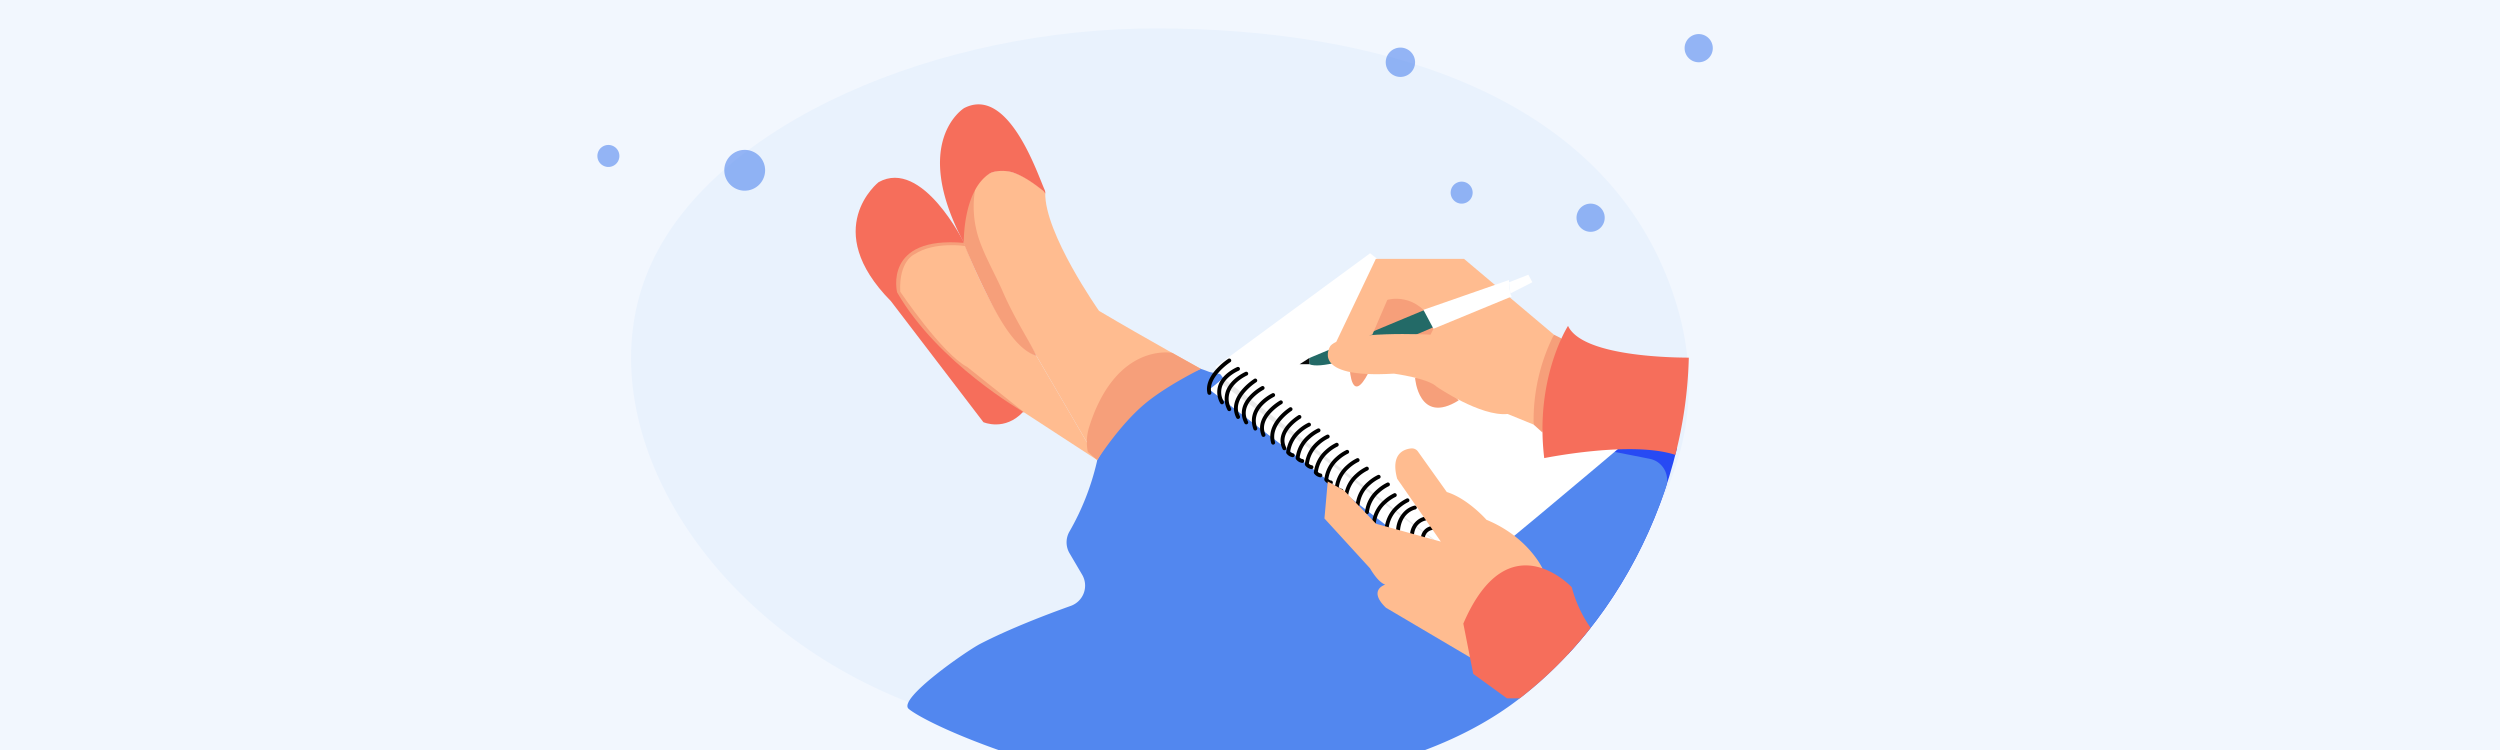 <svg xmlns="http://www.w3.org/2000/svg" xmlns:xlink="http://www.w3.org/1999/xlink" width="1000" height="300" viewBox="0 0 1000 300">
  <rect x="0" y="0" width="1000" height="300" fill="#333333" stroke="none"/>
  <defs>
    <clipPath id="clip-Lilli">
      <rect width="1000" height="300"/>
    </clipPath>
  </defs>
  <g id="Lilli" clip-path="url(#clip-Lilli)">
    <rect width="1000" height="300" fill="#fff"/>
    <path id="Path_1" data-name="Path 1" d="M1000,20H0V320H1000Z" transform="translate(0 -20)" fill="#e9f2fd" opacity="0.568"/>
    <path id="Path_59" data-name="Path 59" d="M241.842,43.039c88.073.216,171.115,25.71,201.688,95.052s-7.926,130.32-77.211,166.877c-69.579,36.559-174.386,35.269-245.139-1.934S13.438,192.5,39.272,136.8C65.106,80.886,153.767,42.823,241.842,43.039Z" transform="translate(221.395 -31.675)" fill="#e9f2fd"/>
    <path id="Path_60" data-name="Path 60" d="M321.6,287.779s25.146,36.679,32.783,46.941c21.263-22.879,36.4-52.131,43.608-82.552l-28.431-6.115Z" transform="translate(272.814 -73.001)" fill="#274af4"/>
    <path id="Path_61" data-name="Path 61" d="M130.891,376c33.686,12.5,131.161,18.2,188.845-23.179,29.1-20.964,50.771-52.8,62.217-87.407a8.622,8.622,0,0,0-6.507-11.176L200.162,219.687a8.6,8.6,0,0,1-1.539-.456c-5.392-2.164-40.939-14.51-44.136,34.873a8.561,8.561,0,0,1-.189,1.327,102.153,102.153,0,0,1-10.917,27.819,8.612,8.612,0,0,0-.018,8.749l5.043,8.586a8.612,8.612,0,0,1-4.526,12.472c-9.577,3.421-24.366,9.062-36.23,15.184-5.432,2.8-33.271,22.067-28.613,26.027C82.421,357.146,98.885,366.1,130.891,376Z" transform="translate(284.45 -70.709)" fill="#5287ef"/>
    <path id="Path_62" data-name="Path 62" d="M190.064,211.789S168.02,199.643,149.378,188.6c0,0-21.864-31.034-21.511-47.254,0,0-28.212-28.212-32.443,15.868l23.981,40.908,29.27,50.155L163.5,222.608l26.568-10.82Z" transform="translate(290.228 -64.255)" fill="#ffbc90"/>
    <path id="Path_63" data-name="Path 63" d="M92.715,163.625s14.193,38.974,28.961,45.249l24.29,41.618-29.624-19.3s-15.868-7.582-16.928-7.582-39.145-44.786-39.145-44.786L72.258,161.2l20.454,2.43Z" transform="translate(292.934 -66.467)" fill="#ffbc90"/>
    <path id="Path_64" data-name="Path 64" d="M182.765,211.482s-22.347-4.44-33.183,29.452a20.473,20.473,0,0,0-.6,10.119l3.781,3.292s8.72-13.778,18.828-22.317c8.746-7.39,22.64-14.141,22.64-14.141l-11.469-6.408Z" transform="translate(286.133 -70.324)" fill="#f69f7a"/>
    <path id="Path_65" data-name="Path 65" d="M365.491,246.314S301.7,300.326,300.9,299.266s-99.193-76.445-99.193-76.445l5.556-4.5-3.174-4.524,61.9-45.469,99.5,77.981Z" transform="translate(282.045 -67.017)" fill="#fff"/>
    <path id="Path_66" data-name="Path 66" d="M307.5,298.924,207.584,222.5l-1.733,1.406Z" transform="translate(281.726 -71.187)" fill="#eaeaea"/>
    <path id="Path_67" data-name="Path 67" d="M201.632,228.457a.782.782,0,0,1-.761-.6c-.72-3,.511-6.359,3.557-9.7a27.354,27.354,0,0,1,4.728-4.094.784.784,0,0,1,.859,1.313c-.09.061-9.077,6.04-7.619,12.123a.782.782,0,0,1-.581.944A.821.821,0,0,1,201.632,228.457Z" transform="translate(282.125 -70.527)"/>
    <path id="Path_68" data-name="Path 68" d="M207.017,232.526a.785.785,0,0,1-.7-.421,8.815,8.815,0,0,1-.714-7.3c1.713-4.716,7.308-7.091,7.547-7.189a.785.785,0,0,1,.6,1.449c-.053.02-5.2,2.215-6.679,6.284a7.322,7.322,0,0,0,.636,6.034.785.785,0,0,1-.334,1.057.766.766,0,0,1-.36.087Z" transform="translate(281.783 -70.807)"/>
    <path id="Path_69" data-name="Path 69" d="M210.174,235.422a.784.784,0,0,1-.705-.441,9.489,9.489,0,0,1-.587-7.656c1.827-4.954,7.523-7.495,7.767-7.6a.783.783,0,1,1,.63,1.434c-.061.026-5.34,2.392-6.925,6.713a7.988,7.988,0,0,0,.529,6.423.784.784,0,0,1-.706,1.126Z" transform="translate(281.535 -70.969)"/>
    <path id="Path_70" data-name="Path 70" d="M214.012,238.773a.781.781,0,0,1-.7-.427c-1.777-3.459-1.068-7.277,2.044-11.046a24.245,24.245,0,0,1,5.111-4.559.784.784,0,1,1,.839,1.325,22.9,22.9,0,0,0-4.762,4.26c-2.7,3.284-3.319,6.414-1.836,9.3a.787.787,0,0,1-.7,1.145Z" transform="translate(281.225 -71.196)"/>
    <path id="Path_71" data-name="Path 71" d="M217.535,241.188a.78.78,0,0,1-.694-.418c-1.9-3.594-1.28-7.319,1.783-10.77a20.324,20.324,0,0,1,5.066-4.039.784.784,0,1,1,.737,1.383,19.067,19.067,0,0,0-4.658,3.725c-2.6,2.953-3.124,5.973-1.544,8.973a.783.783,0,0,1-.694,1.149Z" transform="translate(280.963 -71.447)"/>
    <path id="Path_72" data-name="Path 72" d="M221.486,243.891a.783.783,0,0,1-.737-.517c-1.371-3.794-.476-7.5,2.584-10.714A18.584,18.584,0,0,1,228.293,229a.784.784,0,0,1,.674,1.417,17.332,17.332,0,0,0-4.525,3.357c-2.636,2.787-3.38,5.839-2.215,9.071a.785.785,0,0,1-.471,1,.762.762,0,0,1-.267.046Z" transform="translate(280.627 -71.682)"/>
    <path id="Path_73" data-name="Path 73" d="M225.041,246.693a.781.781,0,0,1-.724-.482c-1.379-3.293-.528-6.783,2.465-10.1a21.831,21.831,0,0,1,4.817-3.934.783.783,0,1,1,.778,1.359,20.687,20.687,0,0,0-4.454,3.653c-2.572,2.859-3.3,5.691-2.157,8.411a.781.781,0,0,1-.421,1.025.791.791,0,0,1-.3.061Z" transform="translate(280.353 -71.925)"/>
    <path id="Path_74" data-name="Path 74" d="M229.24,250.007a.782.782,0,0,1-.749-.555c-1.019-3.33-.061-6.873,2.773-10.244a22.217,22.217,0,0,1,4.521-4.047.784.784,0,1,1,.845,1.321c-.1.065-8.725,5.686-6.638,12.512a.786.786,0,0,1-.749,1.013Z" transform="translate(280.013 -72.153)"/>
    <path id="Path_75" data-name="Path 75" d="M234.08,252.51a.784.784,0,0,1-.7-.436c-1.556-3.136-.93-6.5,1.815-9.717a19.927,19.927,0,0,1,4.484-3.83.784.784,0,1,1,.8,1.348,18.563,18.563,0,0,0-4.115,3.525c-2.317,2.735-2.848,5.418-1.579,7.973a.784.784,0,0,1-.354,1.051.794.794,0,0,1-.349.081Z" transform="translate(279.671 -72.413)"/>
    <path id="Path_76" data-name="Path 76" d="M237.613,255.545a3.74,3.74,0,0,1-2.46-1.44.792.792,0,0,1-.168-.57,13.958,13.958,0,0,1,4.739-8.963,17.1,17.1,0,0,1,4.1-2.782.785.785,0,0,1,.636,1.434,15.778,15.778,0,0,0-3.72,2.544,12.319,12.319,0,0,0-4.155,7.587,1.918,1.918,0,0,0,1.028.625h0a.784.784,0,0,1,0,1.567h-.006Z" transform="translate(279.483 -72.667)"/>
    <path id="Path_77" data-name="Path 77" d="M241.728,258.034a3.737,3.737,0,0,1-2.459-1.441.787.787,0,0,1-.169-.569,13.969,13.969,0,0,1,4.739-8.964,17.118,17.118,0,0,1,4.1-2.782.785.785,0,0,1,.636,1.435,15.751,15.751,0,0,0-3.719,2.543,12.321,12.321,0,0,0-4.155,7.588,1.923,1.923,0,0,0,1.027.624h0a.784.784,0,0,1,0,1.568h-.006Z" transform="translate(279.166 -72.859)"/>
    <path id="Path_78" data-name="Path 78" d="M245.717,260.708a3.736,3.736,0,0,1-2.459-1.441.786.786,0,0,1-.169-.569,13.971,13.971,0,0,1,4.739-8.964,17.13,17.13,0,0,1,4.1-2.781.785.785,0,0,1,.636,1.434,15.738,15.738,0,0,0-3.719,2.544,12.318,12.318,0,0,0-4.155,7.587,1.923,1.923,0,0,0,1.027.624h0a.784.784,0,0,1,0,1.568h-.006Z" transform="translate(278.859 -73.065)"/>
    <path id="Path_79" data-name="Path 79" d="M249.608,264.275a3.74,3.74,0,0,1-2.46-1.44.792.792,0,0,1-.168-.569,13.959,13.959,0,0,1,4.739-8.963,17.119,17.119,0,0,1,4.1-2.782.784.784,0,0,1,.636,1.434,15.779,15.779,0,0,0-3.72,2.544,12.318,12.318,0,0,0-4.155,7.587,1.918,1.918,0,0,0,1.028.625h0a.784.784,0,0,1,0,1.567h-.006Z" transform="translate(278.56 -73.339)"/>
    <path id="Path_80" data-name="Path 80" d="M254.144,267.346a3.731,3.731,0,0,1-2.459-1.441.787.787,0,0,1-.169-.569,13.965,13.965,0,0,1,4.739-8.964,17.118,17.118,0,0,1,4.1-2.782.785.785,0,0,1,.636,1.435,15.741,15.741,0,0,0-3.72,2.543,12.325,12.325,0,0,0-4.155,7.588,1.925,1.925,0,0,0,1.028.624h0a.784.784,0,0,1,0,1.568h-.006Z" transform="translate(278.21 -73.576)"/>
    <path id="Path_81" data-name="Path 81" d="M258.684,270.913a3.74,3.74,0,0,1-2.46-1.44.792.792,0,0,1-.168-.569,13.958,13.958,0,0,1,4.739-8.963,17.1,17.1,0,0,1,4.1-2.782.785.785,0,0,1,.636,1.434,15.713,15.713,0,0,0-3.72,2.544,12.318,12.318,0,0,0-4.155,7.587,1.921,1.921,0,0,0,1.028.624h0a.784.784,0,0,1,0,1.568h-.006Z" transform="translate(277.861 -73.851)"/>
    <path id="Path_82" data-name="Path 82" d="M260.852,273.463a.613.613,0,0,1-.081,0,.784.784,0,0,1-.7-.859,13.959,13.959,0,0,1,4.739-8.963,17.12,17.12,0,0,1,4.1-2.782.785.785,0,0,1,.636,1.434,15.779,15.779,0,0,0-3.72,2.544,12.253,12.253,0,0,0-4.2,7.93.785.785,0,0,1-.778.706Z" transform="translate(277.552 -74.135)"/>
    <path id="Path_83" data-name="Path 83" d="M265.91,277.027a.8.8,0,0,1-.081,0,.785.785,0,0,1-.7-.859,13.969,13.969,0,0,1,4.739-8.964,17.063,17.063,0,0,1,4.1-2.781.784.784,0,1,1,.633,1.434,15.743,15.743,0,0,0-3.72,2.543,12.255,12.255,0,0,0-4.2,7.93.786.786,0,0,1-.779.705Z" transform="translate(277.162 -74.41)"/>
    <path id="Path_84" data-name="Path 84" d="M269.928,280.337a.619.619,0,0,1-.081,0,.784.784,0,0,1-.7-.859,13.965,13.965,0,0,1,4.739-8.963,17.116,17.116,0,0,1,4.1-2.782.784.784,0,1,1,.633,1.434,15.76,15.76,0,0,0-3.72,2.544,12.25,12.25,0,0,0-4.2,7.93.785.785,0,0,1-.778.706Z" transform="translate(276.853 -74.664)"/>
    <path id="Path_85" data-name="Path 85" d="M272.932,284.948c-.026,0-.052,0-.081,0a.785.785,0,0,1-.7-.859,13.963,13.963,0,0,1,4.739-8.963,17.12,17.12,0,0,1,4.1-2.782.784.784,0,0,1,.633,1.434,15.759,15.759,0,0,0-3.72,2.544,12.24,12.24,0,0,0-4.193,7.93.785.785,0,0,1-.778.706Z" transform="translate(276.622 -75.019)"/>
    <path id="Path_86" data-name="Path 86" d="M278.469,287.175c-.026,0-.052,0-.081,0a.785.785,0,0,1-.7-.859,13.97,13.97,0,0,1,4.739-8.963,17.119,17.119,0,0,1,4.1-2.782A.784.784,0,0,1,287.16,276a15.756,15.756,0,0,0-3.72,2.544,12.24,12.24,0,0,0-4.193,7.927.786.786,0,0,1-.778.706Z" transform="translate(276.195 -75.191)"/>
    <path id="Path_87" data-name="Path 87" d="M280.342,181.675s-9.817,15.752-10.395,16.147-.874,7.933,0,7.933H301.1L292.538,187.9l-12.2-6.231Z" transform="translate(276.833 -68.044)" fill="#f69f7a"/>
    <path id="Path_88" data-name="Path 88" d="M283.417,288.15c-.026,0-.052,0-.081,0a.785.785,0,0,1-.7-.859,11.112,11.112,0,0,1,3.95-7.9,8.721,8.721,0,0,1,3.4-1.71.784.784,0,0,1,.306,1.539c-.221.047-5.375,1.188-6.095,8.235a.787.787,0,0,1-.779.706Z" transform="translate(275.814 -75.434)"/>
    <path id="Path_89" data-name="Path 89" d="M289.451,290.334a.455.455,0,0,1-.087-.006.783.783,0,0,1-.691-.865,7.865,7.865,0,0,1,3.127-5.729,7.159,7.159,0,0,1,2.678-1.231.783.783,0,0,1,.281,1.541c-.174.032-3.993.819-4.524,5.592a.782.782,0,0,1-.778.7Z" transform="translate(275.35 -75.806)"/>
    <path id="Path_90" data-name="Path 90" d="M294.2,291.679a.472.472,0,0,1-.108-.008.783.783,0,0,1-.67-.883,5.083,5.083,0,0,1,4.265-4.245.784.784,0,0,1,.23,1.551A3.55,3.55,0,0,0,294.977,291a.784.784,0,0,1-.775.677Z" transform="translate(274.984 -76.117)"/>
    <path id="Path_91" data-name="Path 91" d="M290.847,222.37s1.411,19,17.457,8.95l-8.464-8.95Z" transform="translate(275.182 -71.177)" fill="#f69f7a"/>
    <path id="Path_92" data-name="Path 92" d="M262.575,218.693s.705,14.284,7.4,1.411Z" transform="translate(277.359 -70.894)" fill="#f69f7a"/>
    <path id="Path_93" data-name="Path 93" d="M338.783,300.88s-5.735-12.561-22.4-19.438c0,0-7.407-8.464-15.871-11.109l-11.534-16.194a2.974,2.974,0,0,0-2.727-1.245c-2.985.307-8.31,2.2-5.578,12.149l17.46,25.129-25.924-7.143-12.7-13.227-6.615-3.7-1.321,14.812,18.253,19.966s3.173,5.691,6.084,6.483c0,0-7.143,2.117.264,9.258l33.61,19.835,29-35.578Z" transform="translate(278.205 -73.526)" fill="#ffbc90"/>
    <path id="Path_94" data-name="Path 94" d="M245,212.02l49.017-20.454s.705,6.525,2.291,7.4c0,0-42.905,19.307-51.311,15.518V212.02Z" transform="translate(278.712 -68.806)" fill="#236a67"/>
    <path id="Path_95" data-name="Path 95" d="M343.479,201.072l-35.971-30.329H272.243L256.281,204.2c.56.169-1.516-.383,14.553-3.127l6-13.929s11.99-3.7,19.043,10.4l-1.762,3.525s-34.485-1.87-40.039,4.478c0,0-8.993,13.226,25.393,11.109,0,0,13.755,1.852,17.192,5.291,0,0,17.461,11.958,28.3,10.845l10.41,4.248" transform="translate(278.095 -67.202)" fill="#ffbc90"/>
    <path id="Path_96" data-name="Path 96" d="M353.35,205.1l-3.008-1.5a76.122,76.122,0,0,0-8.111,35.971l3.528,3.174Z" transform="translate(271.229 -69.732)" fill="#f69f7a"/>
    <path id="Path_97" data-name="Path 97" d="M240.8,216.2l3.879-2.471V216.2Z" transform="translate(279.035 -70.512)" fill="#0a0a0a"/>
    <path id="Path_98" data-name="Path 98" d="M294.465,191.841l34.217-11.928s.177,6.525,1.234,6.525l-31.435,12.971-4.016-7.571Z" transform="translate(274.903 -67.908)" fill="#fff"/>
    <path id="Path_99" data-name="Path 99" d="M331.58,180.635l7.721-3.015,1.586,3.015-8.784,4.471Z" transform="translate(272.046 -67.732)" fill="#fff"/>
    <path id="Path_100" data-name="Path 100" d="M93.357,165s-12.376-1.927-20.311,3.276c0,0-6.325,2.571-5.71,15,0,0,16.729,24.849,26.779,30.093l22.948,18.3-11.928-4.594L72.073,195.692l-9.608-16.574,2.732-7.936s6.17-5.026,6.876-5.732,6.612-2.732,6.612-2.732H88.912l3.6.479.842,1.8Z" transform="translate(292.765 -66.585)" fill="#f69f7a"/>
    <path id="Path_101" data-name="Path 101" d="M91.8,162.089s-16.708-34.023-34.208-24.295c0,0-23.627,18.691,4.936,47.609l36.99,48.4s8.5,3.786,15.907-4.147c0,0-34.156-19.5-50.428-47.782,0,0-5.642-22.643,26.8-19.786Z" transform="translate(293.847 -64.931)" fill="#f66e5b"/>
    <path id="Path_102" data-name="Path 102" d="M96.678,146.625a49.055,49.055,0,0,0-1.658,14.812c-.015.235,4.027,10.34,9.594,21.444,5.177,10.328,11.576,21.609,19.739,24.347-2.613-5.674-8.6-14.472-13.6-25.979-3.13-7.216-8.612-16.465-10.395-24.176a40.782,40.782,0,0,1-.415-17.3c-.328.81-2.352,3.421-3.266,6.85Z" transform="translate(290.261 -64.818)" fill="#f69f7a"/>
    <path id="Path_103" data-name="Path 103" d="M127.079,139.387a3.315,3.315,0,0,0-.221-1.347c-2.843-6.165-14.446-41.941-32.242-32.769,0,0-21.632,13.278-.122,53.835,0,0-.462-20.723,10.331-27.661,1.7-1.091,6.208-1.556,9.753-.261,5.017,1.835,9.585,5.572,11.507,7.077.544.424.953,1.2.99,1.126Z" transform="translate(291.033 -62.032)" fill="#f66e5b"/>
    <path id="Path_104" data-name="Path 104" d="M311.758,326.876l3.966,20.1,13.491,9.791h5.128a161.718,161.718,0,0,0,28.331-28.2,50.442,50.442,0,0,1-7.535-16.249s-25.392-27.245-43.38,14.548Z" transform="translate(273.572 -77.431)" fill="#f66e5b"/>
    <path id="Path_105" data-name="Path 105" d="M356.284,199.783s-13.4,20.8-9.521,52.9c0,0,34.949-7.111,52.434-1.292a175.05,175.05,0,0,0,5.4-38.892C395.061,212.472,361.714,211.543,356.284,199.783Z" transform="translate(270.931 -69.438)" fill="#f66e5b"/>
    <path id="Path_106" data-name="Path 106" d="M351.091,76.254a5.867,5.867,0,1,0-5.867-5.867A5.867,5.867,0,0,0,351.091,76.254Z" transform="translate(209.071 -45.482)" fill="#5287ef" opacity="0.59"/>
    <path id="Path_109" data-name="Path 109" d="M309.4,140.469a4.4,4.4,0,1,0-4.4-4.4A4.4,4.4,0,0,0,309.4,140.469Z" transform="translate(275.262 -59.014)" fill="#5287ef" opacity="0.59"/>
    <path id="Path_110" data-name="Path 110" d="M351.636,141.272A5.636,5.636,0,1,0,346,135.636,5.636,5.636,0,0,0,351.636,141.272Z" transform="translate(284.61 -48.545)" fill="#5287ef" opacity="0.59"/>
    <path id="Path_107" data-name="Path 107" d="M97.162,65.324A8.162,8.162,0,1,0,89,57.162,8.162,8.162,0,0,0,97.162,65.324Z" transform="translate(200.722 10.951)" fill="#5287ef" opacity="0.59"/>
    <path id="Path_108" data-name="Path 108" d="M38.4,55.669a4.4,4.4,0,1,0-4.4-4.4A4.4,4.4,0,0,0,38.4,55.669Z" transform="translate(204.957 11.116)" fill="#5287ef" opacity="0.59"/>
    <path id="Path_111" data-name="Path 111" d="M417.626,54.272a5.636,5.636,0,1,0-5.636-5.636A5.636,5.636,0,0,0,417.626,54.272Z" transform="translate(261.855 -29.367)" fill="#5287ef" opacity="0.59"/>
  </g>
</svg>
